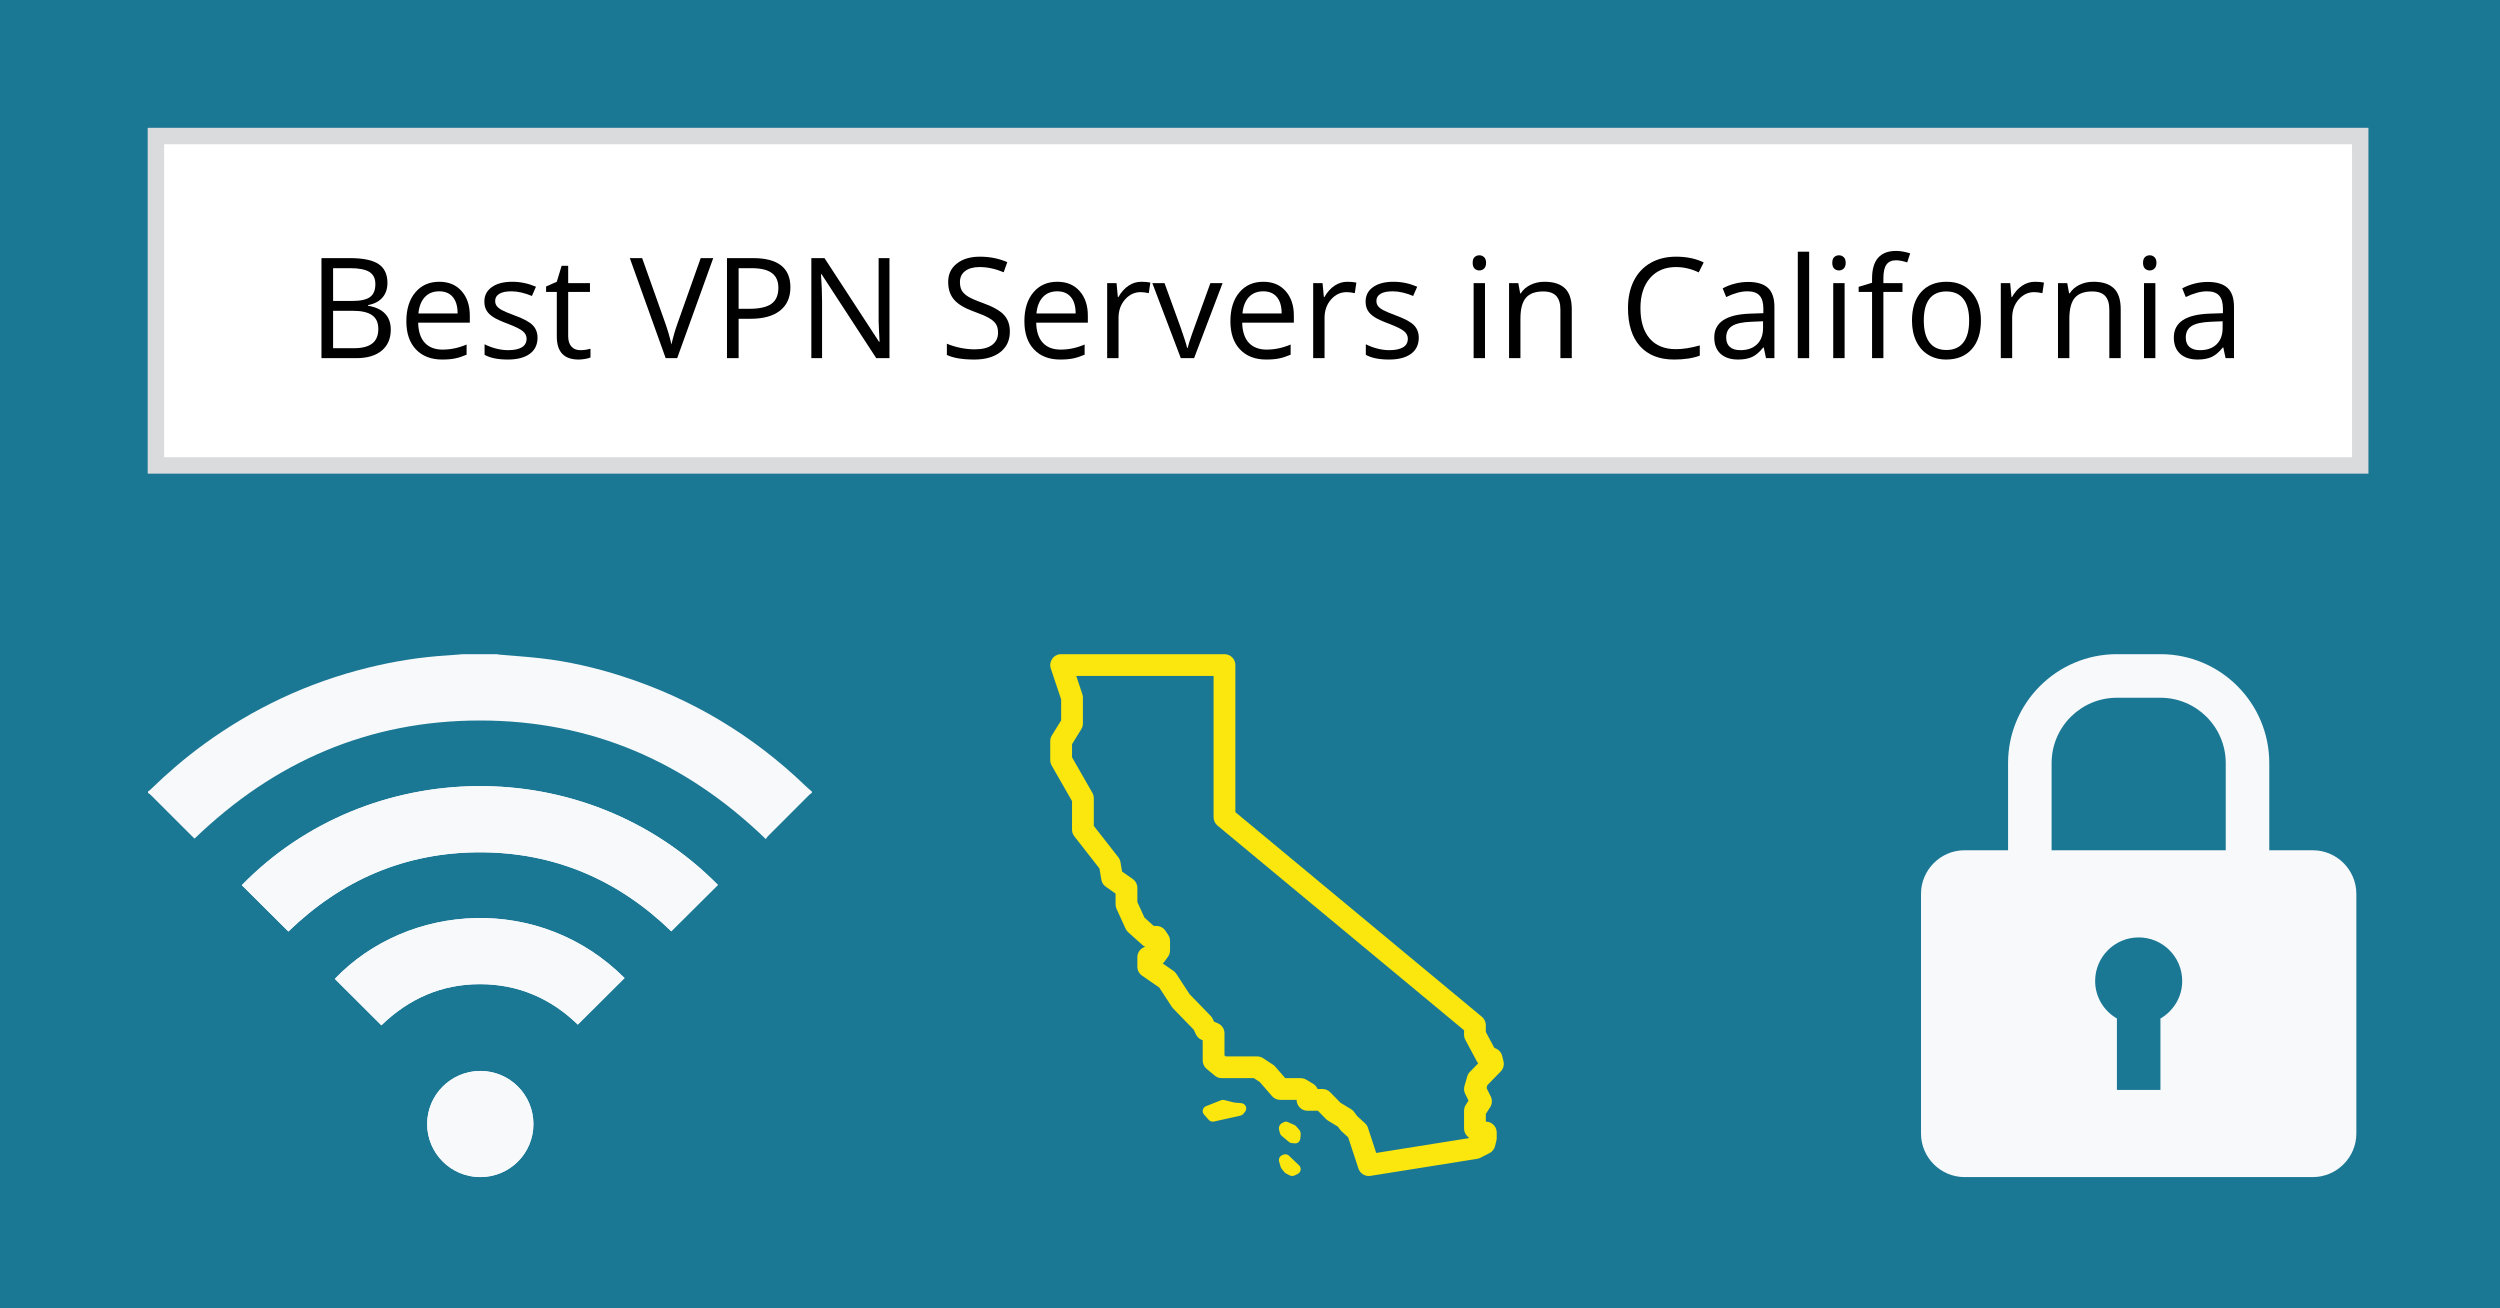 <?xml version="1.0" encoding="UTF-8"?> <svg xmlns="http://www.w3.org/2000/svg" xmlns:xlink="http://www.w3.org/1999/xlink" width="900pt" zoomAndPan="magnify" viewBox="0 0 900 471" height="471pt" preserveAspectRatio="xMidYMid meet" version="1.2"><defs><g></g><clipPath xml:id="clip1" id="clip1"><path d="M 87 282 L 259 282 L 259 423.75 L 87 423.75 Z M 87 282 "></path></clipPath><clipPath xml:id="clip2" id="clip2"><path d="M 53.152 235.5 L 292.402 235.5 L 292.402 303 L 53.152 303 Z M 53.152 235.5 "></path></clipPath><clipPath xml:id="clip3" id="clip3"><path d="M 153 385 L 193 385 L 193 423.75 L 153 423.75 Z M 153 385 "></path></clipPath><clipPath xml:id="clip4" id="clip4"><path d="M 691.289 235.5 L 848.789 235.5 L 848.789 423.75 L 691.289 423.75 Z M 691.289 235.5 "></path></clipPath><clipPath xml:id="clip5" id="clip5"><path d="M 378 235.5 L 542 235.5 L 542 423.75 L 378 423.75 Z M 378 235.5 "></path></clipPath></defs><g xml:id="surface1" id="surface1"><rect x="0" width="900" y="0" height="471" style="fill:rgb(100%,100%,100%);fill-opacity:1;stroke:none;"></rect><rect x="0" width="900" y="0" height="471" style="fill:rgb(100%,100%,100%);fill-opacity:1;stroke:none;"></rect><rect x="0" width="900" y="0" height="471" style="fill:rgb(10.59%,47.06%,58.429%);fill-opacity:1;stroke:none;"></rect><g clip-rule="nonzero" clip-path="url(#clip1)"><path style=" stroke:none;fill-rule:nonzero;fill:rgb(97.249%,97.649%,98.43%);fill-opacity:1;" d="M 103.816 335.34 C 122.953 316.777 145.93 306.824 172.809 306.832 C 199.684 306.84 222.648 316.809 241.656 335.266 C 247.285 329.664 252.863 324.113 258.438 318.566 C 210.484 270.062 132.293 272.199 87.062 318.66 C 92.617 324.191 98.172 329.723 103.816 335.34 Z M 137.297 369.105 C 147.219 359.484 158.984 354.301 172.781 354.297 C 186.598 354.293 198.391 359.508 208.012 368.855 C 213.695 363.191 219.27 357.648 224.836 352.098 C 194.5 321.715 146.973 324.836 120.566 352.352 C 120.66 352.465 120.746 352.598 120.852 352.703 C 126.297 358.133 131.742 363.559 137.297 369.105 Z M 192.031 404.672 C 192.035 394.09 183.484 385.539 172.906 385.543 C 162.398 385.551 153.82 394.086 153.777 404.574 C 153.734 415.125 162.309 423.734 172.871 423.75 C 183.477 423.77 192.023 415.25 192.031 404.672 Z M 192.031 404.672 "></path></g><g clip-rule="nonzero" clip-path="url(#clip2)"><path style=" stroke:none;fill-rule:nonzero;fill:rgb(97.249%,97.649%,98.43%);fill-opacity:1;" d="M 292.27 285.43 C 291.938 285.688 291.57 285.906 291.273 286.199 C 286.34 291.121 281.406 296.051 276.488 300.988 C 276.18 301.297 275.961 301.691 275.688 302.07 C 246.863 274.184 212.762 259.379 172.781 259.379 C 132.836 259.379 98.762 274.156 70.039 301.898 C 69.773 301.645 69.461 301.355 69.164 301.059 C 64.207 296.105 59.25 291.148 54.285 286.199 C 53.988 285.906 53.617 285.688 53.281 285.43 C 53.281 285.273 53.281 285.113 53.281 284.953 C 53.59 284.711 53.922 284.496 54.195 284.227 C 60.195 278.387 66.531 272.93 73.301 267.996 C 91.188 254.957 110.863 245.715 132.363 240.402 C 141.766 238.078 151.297 236.531 160.98 235.953 C 162.879 235.844 164.773 235.652 166.68 235.5 C 170.742 235.5 174.809 235.5 178.875 235.5 C 179.148 235.555 179.418 235.637 179.691 235.66 C 184.609 236.09 189.535 236.402 194.441 236.953 C 204.465 238.082 214.258 240.332 223.859 243.41 C 248.953 251.457 270.984 264.645 289.969 282.918 C 290.703 283.629 291.504 284.277 292.273 284.953 C 292.27 285.113 292.27 285.273 292.27 285.43 Z M 292.27 285.43 "></path></g><path style=" stroke:none;fill-rule:nonzero;fill:rgb(97.249%,97.649%,98.43%);fill-opacity:1;" d="M 103.816 335.34 C 98.172 329.723 92.617 324.191 87.062 318.66 C 132.293 272.199 210.484 270.062 258.438 318.566 C 252.863 324.113 247.285 329.664 241.656 335.266 C 222.648 316.809 199.684 306.84 172.809 306.832 C 145.93 306.824 122.953 316.777 103.816 335.34 Z M 103.816 335.34 "></path><path style=" stroke:none;fill-rule:nonzero;fill:rgb(97.249%,97.649%,98.43%);fill-opacity:1;" d="M 137.297 369.105 C 131.742 363.559 126.297 358.133 120.852 352.707 C 120.746 352.598 120.66 352.469 120.566 352.352 C 146.973 324.836 194.5 321.715 224.836 352.098 C 219.27 357.648 213.695 363.195 208.012 368.855 C 198.391 359.508 186.598 354.293 172.781 354.297 C 158.984 354.301 147.219 359.484 137.297 369.105 Z M 137.297 369.105 "></path><g clip-rule="nonzero" clip-path="url(#clip3)"><path style=" stroke:none;fill-rule:nonzero;fill:rgb(97.249%,97.649%,98.43%);fill-opacity:1;" d="M 192.031 404.672 C 192.023 415.25 183.477 423.77 172.871 423.75 C 162.309 423.734 153.734 415.125 153.777 404.574 C 153.816 394.086 162.398 385.551 172.906 385.543 C 183.484 385.539 192.035 394.09 192.031 404.672 Z M 192.031 404.672 "></path></g><g clip-rule="nonzero" clip-path="url(#clip4)"><path style=" stroke:none;fill-rule:nonzero;fill:rgb(97.249%,97.649%,98.43%);fill-opacity:1;" d="M 832.613 306.094 L 816.941 306.094 L 816.941 274.719 C 816.941 253.059 799.398 235.5 777.758 235.5 L 762.086 235.5 C 740.445 235.5 722.906 253.059 722.906 274.719 L 722.906 306.094 L 707.234 306.094 C 698.617 306.094 691.562 313.156 691.562 321.781 L 691.562 408.062 C 691.562 416.688 698.617 423.75 707.234 423.75 L 832.613 423.75 C 841.23 423.75 848.285 416.688 848.285 408.062 L 848.285 321.781 C 848.285 313.156 841.23 306.094 832.613 306.094 Z M 777.758 366.668 L 777.758 392.375 L 762.086 392.375 L 762.086 366.668 C 757.418 363.957 754.25 358.945 754.25 353.156 C 754.25 344.5 761.266 337.469 769.922 337.469 C 778.578 337.469 785.598 344.5 785.598 353.156 C 785.598 358.945 782.426 363.957 777.758 366.668 Z M 801.266 306.094 L 738.578 306.094 L 738.578 274.719 C 738.578 261.727 749.109 251.188 762.086 251.188 L 777.758 251.188 C 790.738 251.188 801.266 261.727 801.266 274.719 Z M 801.266 306.094 "></path></g><path style=" stroke:none;fill-rule:nonzero;fill:rgb(100%,100%,100%);fill-opacity:1;" d="M 56.125 48.973 L 849.68 48.973 L 849.68 167.555 L 56.125 167.555 Z M 56.125 48.973 "></path><path style=" stroke:none;fill-rule:nonzero;fill:rgb(85.489%,85.88%,86.67%);fill-opacity:1;" d="M 846.727 164.598 L 852.633 164.598 L 852.633 170.512 L 846.727 170.512 Z M 53.172 51.93 L 59.078 51.93 L 59.078 164.598 L 53.172 164.598 Z M 53.172 164.598 L 59.078 164.598 L 59.078 170.512 L 53.172 170.512 Z M 846.727 51.93 L 852.633 51.93 L 852.633 164.598 L 846.727 164.598 Z M 59.078 164.598 L 846.727 164.598 L 846.727 170.512 L 59.078 170.512 Z M 846.727 46.012 L 852.633 46.012 L 852.633 51.93 L 846.727 51.93 Z M 53.172 46.012 L 59.078 46.012 L 59.078 51.93 L 53.172 51.93 Z M 59.078 46.012 L 846.727 46.012 L 846.727 51.93 L 59.078 51.93 Z M 59.078 46.012 "></path><g clip-rule="nonzero" clip-path="url(#clip5)"><path style=" stroke:none;fill-rule:nonzero;fill:rgb(98.43%,90.199%,5.099%);fill-opacity:1;" d="M 382.008 235.5 C 381.695 235.5 381.391 235.535 381.09 235.609 C 380.785 235.68 380.496 235.789 380.219 235.93 C 379.945 236.07 379.688 236.242 379.453 236.445 C 379.215 236.645 379.008 236.875 378.824 237.125 C 378.645 237.375 378.496 237.645 378.375 237.934 C 378.258 238.219 378.176 238.516 378.129 238.824 C 378.082 239.129 378.074 239.438 378.098 239.746 C 378.125 240.055 378.188 240.359 378.285 240.652 L 382.008 251.789 L 382.008 259.34 L 378.668 264.762 C 378.281 265.391 378.086 266.07 378.086 266.809 L 378.086 273.66 C 378.086 274.352 378.258 275 378.602 275.602 L 385.93 288.395 L 385.93 298.664 C 385.93 299.555 386.203 300.355 386.754 301.062 L 395.805 312.66 L 396.488 316.68 C 396.668 317.754 397.207 318.605 398.102 319.23 L 401.609 321.688 L 401.609 325.586 C 401.609 326.148 401.727 326.691 401.961 327.203 L 405.199 334.312 C 405.426 334.809 405.742 335.242 406.148 335.605 L 411.242 340.168 C 411.551 340.445 411.898 340.668 412.281 340.836 C 411.875 340.953 411.496 341.133 411.145 341.371 C 410.793 341.613 410.492 341.902 410.238 342.242 C 409.98 342.582 409.785 342.953 409.652 343.355 C 409.516 343.758 409.449 344.172 409.449 344.594 L 409.449 348.02 C 409.449 348.66 409.598 349.27 409.898 349.836 C 410.199 350.406 410.613 350.871 411.141 351.238 L 417.328 355.504 L 421.859 362.465 C 421.996 362.68 422.152 362.875 422.328 363.055 L 429.738 370.684 L 430.559 372.402 C 430.969 373.266 431.609 373.898 432.48 374.293 L 432.973 374.512 L 432.973 381.773 C 432.973 382.355 433.094 382.91 433.34 383.434 C 433.586 383.961 433.934 384.406 434.379 384.781 L 437.32 387.227 C 438.047 387.832 438.883 388.133 439.832 388.137 L 451.402 388.137 L 453.523 389.535 L 457.941 394.617 C 458.312 395.047 458.758 395.375 459.273 395.613 C 459.793 395.848 460.336 395.965 460.902 395.961 L 466.781 395.961 C 466.785 396.48 466.883 396.98 467.082 397.461 C 467.281 397.941 467.562 398.363 467.934 398.73 C 468.301 399.098 468.723 399.379 469.203 399.578 C 469.684 399.777 470.184 399.875 470.703 399.875 L 474.441 399.875 L 477.32 402.82 C 477.551 403.055 477.809 403.258 478.094 403.43 L 481.645 405.594 L 482.395 406.633 C 482.555 406.855 482.734 407.059 482.938 407.246 L 485.336 409.43 L 489.035 420.668 C 489.18 421.109 489.395 421.512 489.688 421.879 C 489.977 422.242 490.32 422.547 490.715 422.789 C 491.113 423.031 491.543 423.195 492 423.289 C 492.457 423.379 492.914 423.387 493.375 423.312 L 531.469 417.227 L 531.16 417.227 C 531.789 417.227 532.379 417.086 532.938 416.801 L 536.191 415.148 C 536.703 414.891 537.133 414.535 537.488 414.086 C 537.844 413.637 538.086 413.137 538.223 412.582 L 538.711 410.586 C 538.785 410.281 538.82 409.973 538.816 409.66 L 538.816 407.703 C 538.816 407.184 538.719 406.684 538.52 406.207 C 538.32 405.727 538.039 405.305 537.668 404.938 C 537.301 404.57 536.879 404.285 536.398 404.09 C 535.918 403.891 535.418 403.789 534.898 403.789 L 534.898 401.023 L 536.461 398.586 C 536.828 398.008 537.031 397.379 537.07 396.695 C 537.109 396.012 536.977 395.363 536.676 394.746 L 535.156 391.676 L 535.457 390.648 L 540.25 385.734 C 540.719 385.258 541.039 384.695 541.219 384.051 C 541.398 383.41 541.414 382.762 541.262 382.113 L 540.809 380.184 C 540.672 379.602 540.418 379.078 540.043 378.613 C 539.664 378.148 539.207 377.789 538.664 377.531 L 537.938 377.188 L 534.898 371.5 L 534.898 369.055 C 534.898 368.473 534.773 367.918 534.527 367.391 C 534.277 366.863 533.93 366.414 533.48 366.043 L 444.73 292.371 L 444.73 239.414 C 444.73 238.895 444.633 238.395 444.434 237.914 C 444.234 237.438 443.949 237.012 443.582 236.645 C 443.215 236.277 442.793 235.996 442.312 235.797 C 441.832 235.598 441.332 235.5 440.812 235.5 Z M 387.453 243.328 L 436.891 243.328 L 436.891 294.207 C 436.891 294.789 437.016 295.344 437.262 295.871 C 437.512 296.395 437.859 296.848 438.309 297.219 L 527.059 370.891 L 527.059 372.48 C 527.059 373.133 527.211 373.746 527.516 374.324 L 531.629 382.02 C 531.777 382.301 531.961 382.555 532.172 382.793 L 529.148 385.895 C 528.691 386.367 528.371 386.918 528.191 387.547 L 527.211 390.973 C 526.934 391.938 527.02 392.875 527.465 393.777 L 528.664 396.223 L 527.676 397.766 C 527.266 398.41 527.059 399.113 527.059 399.875 L 527.059 406.234 C 527.059 407.316 527.441 408.238 528.207 409.004 L 528.918 409.715 L 495.434 415.059 L 492.465 406.016 C 492.25 405.363 491.891 404.809 491.383 404.348 L 488.527 401.742 L 487.547 400.379 C 487.238 399.949 486.859 399.594 486.406 399.316 L 482.586 397.004 L 478.895 393.227 C 478.129 392.441 477.191 392.051 476.094 392.051 L 474.332 392.051 C 474.004 391.238 473.465 390.609 472.719 390.16 L 470.266 388.691 C 469.648 388.32 468.977 388.137 468.254 388.137 L 462.695 388.137 L 459.098 384 C 458.859 383.727 458.594 383.492 458.293 383.297 L 454.73 380.949 C 454.074 380.52 453.355 380.305 452.57 380.309 L 441.246 380.309 L 440.812 379.941 L 440.812 371.992 C 440.812 371.223 440.602 370.52 440.188 369.871 C 439.77 369.227 439.215 368.746 438.516 368.43 L 437.02 367.758 L 436.547 366.738 C 436.359 366.352 436.117 366.008 435.82 365.699 L 428.223 357.879 L 423.484 350.586 C 423.203 350.152 422.848 349.789 422.418 349.496 L 418.578 346.852 C 418.82 346.645 419.039 346.414 419.227 346.156 L 420.469 344.441 C 420.961 343.758 421.211 342.992 421.211 342.148 L 421.211 338.723 C 421.211 337.934 420.992 337.211 420.551 336.555 L 419.57 335.086 C 419.207 334.543 418.738 334.113 418.16 333.805 C 417.582 333.496 416.965 333.344 416.309 333.344 L 415.359 333.344 L 412 330.332 L 409.449 324.734 L 409.449 319.645 C 409.449 319.004 409.301 318.402 409.004 317.836 C 408.707 317.266 408.297 316.801 407.773 316.434 L 403.945 313.758 L 403.371 310.379 C 403.262 309.73 403.004 309.145 402.598 308.621 L 393.77 297.316 L 393.77 287.355 C 393.77 286.664 393.598 286.016 393.254 285.414 L 385.93 272.621 L 385.93 267.918 L 389.266 262.5 C 389.652 261.871 389.848 261.188 389.848 260.449 L 389.848 251.156 C 389.848 250.73 389.781 250.32 389.648 249.918 Z M 417.289 347.57 L 417.289 347.574 L 417.09 347.629 C 417.156 347.609 417.223 347.59 417.289 347.57 Z M 440.023 395.977 C 439.781 396.004 439.551 396.07 439.332 396.176 C 439.164 396.258 434.074 398.254 433.941 398.324 C 433.512 398.566 433.188 398.969 433.047 399.441 C 432.859 400.055 433.004 400.723 433.43 401.215 L 435.129 403.133 C 435.516 403.555 436.066 403.789 436.629 403.789 C 436.801 403.789 436.961 403.773 437.129 403.73 L 446.508 401.633 C 446.949 401.535 447.344 401.297 447.625 400.953 L 448.23 400.219 C 448.68 399.672 448.777 398.93 448.492 398.285 C 448.203 397.641 447.582 397.199 446.859 397.133 L 444.273 396.91 L 440.75 396.023 C 440.508 395.965 440.262 395.953 440.023 395.977 Z M 462.879 403.789 C 462.645 403.797 462.414 403.855 462.195 403.973 L 461.438 404.371 C 460.645 404.789 460.238 405.809 460.48 406.77 L 460.742 407.82 C 460.848 408.242 461.07 408.617 461.379 408.883 L 464.094 411.152 C 464.355 411.355 464.652 411.477 464.961 411.504 L 466.238 411.609 C 466.281 411.613 466.336 411.617 466.379 411.617 C 467.277 411.617 468.047 410.824 468.129 409.773 L 468.238 408.383 C 468.285 407.785 468.105 407.199 467.742 406.77 L 466.629 405.48 C 466.457 405.273 466.246 405.109 466.012 405.004 L 463.574 403.922 C 463.355 403.82 463.113 403.781 462.879 403.789 Z M 463.023 415.555 C 462.645 415.488 462.242 415.539 461.883 415.715 L 461.5 415.898 C 460.652 416.297 460.223 417.254 460.48 418.152 L 460.988 419.926 C 461.059 420.176 461.211 420.695 462.449 422.043 C 462.605 422.211 462.781 422.352 462.984 422.457 L 464.324 423.145 C 464.602 423.285 464.906 423.359 465.207 423.359 C 465.488 423.359 465.762 423.293 466.023 423.168 L 467.16 422.633 C 467.734 422.355 468.137 421.812 468.23 421.18 C 468.32 420.547 468.094 419.906 467.617 419.477 L 464.059 416.082 C 463.77 415.797 463.406 415.617 463.023 415.555 Z M 463.023 415.555 "></path></g><g style="fill:rgb(0%,0%,0%);fill-opacity:1;"><g transform="translate(110.774, 128.936)"><path style="stroke:none;" d="M 4.953 -36.016 L 15.125 -36.016 C 19.906 -36.016 23.363 -35.301 25.5 -33.875 C 27.633 -32.445 28.703 -30.188 28.703 -27.094 C 28.703 -24.957 28.102 -23.195 26.906 -21.812 C 25.719 -20.426 23.984 -19.523 21.703 -19.109 L 21.703 -18.875 C 27.172 -17.938 29.906 -15.062 29.906 -10.25 C 29.906 -7.031 28.816 -4.516 26.641 -2.703 C 24.461 -0.898 21.422 0 17.516 0 L 4.953 0 Z M 9.141 -20.594 L 16.031 -20.594 C 18.988 -20.594 21.113 -21.055 22.406 -21.984 C 23.707 -22.91 24.359 -24.477 24.359 -26.688 C 24.359 -28.695 23.633 -30.148 22.188 -31.047 C 20.75 -31.941 18.453 -32.391 15.297 -32.391 L 9.141 -32.391 Z M 9.141 -17.047 L 9.141 -3.578 L 16.656 -3.578 C 19.562 -3.578 21.75 -4.141 23.219 -5.266 C 24.688 -6.391 25.422 -8.148 25.422 -10.547 C 25.422 -12.773 24.672 -14.414 23.172 -15.469 C 21.672 -16.52 19.383 -17.047 16.312 -17.047 Z M 9.141 -17.047 "></path></g></g><g style="fill:rgb(0%,0%,0%);fill-opacity:1;"><g transform="translate(143.459, 128.936)"><path style="stroke:none;" d="M 15.734 0.5 C 11.742 0.5 8.594 -0.711 6.281 -3.141 C 3.977 -5.578 2.828 -8.957 2.828 -13.281 C 2.828 -17.633 3.898 -21.094 6.047 -23.656 C 8.191 -26.219 11.07 -27.5 14.688 -27.5 C 18.062 -27.5 20.734 -26.383 22.703 -24.156 C 24.68 -21.926 25.672 -18.988 25.672 -15.344 L 25.672 -12.766 L 7.078 -12.766 C 7.148 -9.586 7.945 -7.176 9.469 -5.531 C 10.988 -3.895 13.129 -3.078 15.891 -3.078 C 18.797 -3.078 21.672 -3.688 24.516 -4.906 L 24.516 -1.25 C 23.066 -0.625 21.695 -0.176 20.406 0.094 C 19.113 0.363 17.555 0.5 15.734 0.5 Z M 14.641 -24.062 C 12.461 -24.062 10.727 -23.352 9.438 -21.938 C 8.156 -20.531 7.398 -18.582 7.172 -16.094 L 21.281 -16.094 C 21.281 -18.664 20.707 -20.633 19.562 -22 C 18.414 -23.375 16.773 -24.062 14.641 -24.062 Z M 14.641 -24.062 "></path></g></g><g style="fill:rgb(0%,0%,0%);fill-opacity:1;"><g transform="translate(171.76, 128.936)"><path style="stroke:none;" d="M 21.75 -7.359 C 21.75 -4.848 20.812 -2.91 18.938 -1.547 C 17.07 -0.18 14.445 0.5 11.062 0.5 C 7.477 0.5 4.688 -0.066 2.688 -1.203 L 2.688 -5 C 3.977 -4.344 5.367 -3.82 6.859 -3.438 C 8.348 -3.062 9.781 -2.875 11.156 -2.875 C 13.289 -2.875 14.93 -3.211 16.078 -3.891 C 17.234 -4.578 17.812 -5.617 17.812 -7.016 C 17.812 -8.066 17.352 -8.969 16.438 -9.719 C 15.531 -10.469 13.754 -11.348 11.109 -12.359 C 8.598 -13.297 6.812 -14.113 5.75 -14.812 C 4.688 -15.508 3.895 -16.301 3.375 -17.188 C 2.863 -18.082 2.609 -19.145 2.609 -20.375 C 2.609 -22.57 3.504 -24.305 5.297 -25.578 C 7.086 -26.859 9.539 -27.5 12.656 -27.5 C 15.562 -27.5 18.406 -26.906 21.188 -25.719 L 19.734 -22.391 C 17.023 -23.504 14.566 -24.062 12.359 -24.062 C 10.422 -24.062 8.957 -23.758 7.969 -23.156 C 6.988 -22.551 6.5 -21.711 6.5 -20.641 C 6.5 -19.922 6.68 -19.305 7.047 -18.797 C 7.422 -18.285 8.02 -17.801 8.844 -17.344 C 9.664 -16.883 11.242 -16.219 13.578 -15.344 C 16.773 -14.176 18.938 -13 20.062 -11.812 C 21.188 -10.633 21.75 -9.148 21.75 -7.359 Z M 21.75 -7.359 "></path></g></g><g style="fill:rgb(0%,0%,0%);fill-opacity:1;"><g transform="translate(195.825, 128.936)"><path style="stroke:none;" d="M 13.062 -2.875 C 13.781 -2.875 14.473 -2.926 15.141 -3.031 C 15.816 -3.145 16.352 -3.258 16.75 -3.375 L 16.75 -0.25 C 16.312 -0.031 15.66 0.145 14.797 0.281 C 13.93 0.426 13.156 0.5 12.469 0.5 C 7.238 0.5 4.625 -2.254 4.625 -7.766 L 4.625 -23.828 L 0.766 -23.828 L 0.766 -25.797 L 4.625 -27.5 L 6.359 -33.25 L 8.719 -33.25 L 8.719 -27 L 16.562 -27 L 16.562 -23.828 L 8.719 -23.828 L 8.719 -7.938 C 8.719 -6.312 9.102 -5.062 9.875 -4.188 C 10.645 -3.312 11.707 -2.875 13.062 -2.875 Z M 13.062 -2.875 "></path></g></g><g style="fill:rgb(0%,0%,0%);fill-opacity:1;"><g transform="translate(213.633, 128.936)"><path style="stroke:none;" d=""></path></g></g><g style="fill:rgb(0%,0%,0%);fill-opacity:1;"><g transform="translate(226.736, 128.936)"><path style="stroke:none;" d="M 25.516 -36.016 L 30.031 -36.016 L 17.047 0 L 12.906 0 L 0 -36.016 L 4.438 -36.016 L 12.719 -12.719 C 13.664 -10.039 14.422 -7.438 14.984 -4.906 C 15.566 -7.562 16.336 -10.211 17.297 -12.859 Z M 25.516 -36.016 "></path></g></g><g style="fill:rgb(0%,0%,0%);fill-opacity:1;"><g transform="translate(256.762, 128.936)"><path style="stroke:none;" d="M 27.781 -25.516 C 27.781 -21.867 26.535 -19.066 24.047 -17.109 C 21.566 -15.148 18.008 -14.172 13.375 -14.172 L 9.141 -14.172 L 9.141 0 L 4.953 0 L 4.953 -36.016 L 14.281 -36.016 C 23.281 -36.016 27.781 -32.516 27.781 -25.516 Z M 9.141 -17.766 L 12.906 -17.766 C 16.613 -17.766 19.297 -18.363 20.953 -19.562 C 22.617 -20.758 23.453 -22.68 23.453 -25.328 C 23.453 -27.703 22.672 -29.473 21.109 -30.641 C 19.547 -31.805 17.117 -32.391 13.828 -32.391 L 9.141 -32.391 Z M 9.141 -17.766 "></path></g></g><g style="fill:rgb(0%,0%,0%);fill-opacity:1;"><g transform="translate(287.132, 128.936)"><path style="stroke:none;" d="M 33.078 0 L 28.312 0 L 8.625 -30.234 L 8.422 -30.234 C 8.68 -26.68 8.812 -23.426 8.812 -20.469 L 8.812 0 L 4.953 0 L 4.953 -36.016 L 9.688 -36.016 L 29.312 -5.906 L 29.516 -5.906 C 29.484 -6.352 29.41 -7.781 29.297 -10.188 C 29.18 -12.594 29.141 -14.312 29.172 -15.344 L 29.172 -36.016 L 33.078 -36.016 Z M 33.078 0 "></path></g></g><g style="fill:rgb(0%,0%,0%);fill-opacity:1;"><g transform="translate(325.162, 128.936)"><path style="stroke:none;" d=""></path></g></g><g style="fill:rgb(0%,0%,0%);fill-opacity:1;"><g transform="translate(338.265, 128.936)"><path style="stroke:none;" d="M 25.281 -9.578 C 25.281 -6.41 24.129 -3.938 21.828 -2.156 C 19.523 -0.383 16.406 0.5 12.469 0.5 C 8.195 0.5 4.91 -0.051 2.609 -1.156 L 2.609 -5.203 C 4.086 -4.578 5.695 -4.082 7.438 -3.719 C 9.176 -3.352 10.898 -3.172 12.609 -3.172 C 15.398 -3.172 17.5 -3.703 18.906 -4.766 C 20.32 -5.828 21.031 -7.301 21.031 -9.188 C 21.031 -10.438 20.781 -11.457 20.281 -12.25 C 19.781 -13.051 18.941 -13.785 17.766 -14.453 C 16.598 -15.129 14.816 -15.895 12.422 -16.75 C 9.066 -17.945 6.672 -19.367 5.234 -21.016 C 3.797 -22.66 3.078 -24.801 3.078 -27.438 C 3.078 -30.219 4.117 -32.426 6.203 -34.062 C 8.297 -35.707 11.055 -36.531 14.484 -36.531 C 18.066 -36.531 21.359 -35.875 24.359 -34.562 L 23.062 -30.922 C 20.082 -32.172 17.191 -32.797 14.391 -32.797 C 12.172 -32.797 10.438 -32.316 9.188 -31.359 C 7.938 -30.41 7.312 -29.086 7.312 -27.391 C 7.312 -26.141 7.539 -25.113 8 -24.312 C 8.469 -23.52 9.242 -22.789 10.328 -22.125 C 11.422 -21.469 13.094 -20.738 15.344 -19.938 C 19.125 -18.582 21.723 -17.133 23.141 -15.594 C 24.566 -14.051 25.281 -12.047 25.281 -9.578 Z M 25.281 -9.578 "></path></g></g><g style="fill:rgb(0%,0%,0%);fill-opacity:1;"><g transform="translate(365.951, 128.936)"><path style="stroke:none;" d="M 15.734 0.5 C 11.742 0.5 8.594 -0.711 6.281 -3.141 C 3.977 -5.578 2.828 -8.957 2.828 -13.281 C 2.828 -17.633 3.898 -21.094 6.047 -23.656 C 8.191 -26.219 11.07 -27.5 14.688 -27.5 C 18.062 -27.5 20.734 -26.383 22.703 -24.156 C 24.68 -21.926 25.672 -18.988 25.672 -15.344 L 25.672 -12.766 L 7.078 -12.766 C 7.148 -9.586 7.945 -7.176 9.469 -5.531 C 10.988 -3.895 13.129 -3.078 15.891 -3.078 C 18.797 -3.078 21.672 -3.688 24.516 -4.906 L 24.516 -1.25 C 23.066 -0.625 21.695 -0.176 20.406 0.094 C 19.113 0.363 17.555 0.5 15.734 0.5 Z M 14.641 -24.062 C 12.461 -24.062 10.727 -23.352 9.438 -21.938 C 8.156 -20.531 7.398 -18.582 7.172 -16.094 L 21.281 -16.094 C 21.281 -18.664 20.707 -20.633 19.562 -22 C 18.414 -23.375 16.773 -24.062 14.641 -24.062 Z M 14.641 -24.062 "></path></g></g><g style="fill:rgb(0%,0%,0%);fill-opacity:1;"><g transform="translate(394.252, 128.936)"><path style="stroke:none;" d="M 16.656 -27.5 C 17.852 -27.5 18.926 -27.398 19.875 -27.203 L 19.312 -23.406 C 18.195 -23.645 17.211 -23.766 16.359 -23.766 C 14.172 -23.766 12.301 -22.879 10.75 -21.109 C 9.195 -19.336 8.422 -17.129 8.422 -14.484 L 8.422 0 L 4.328 0 L 4.328 -27 L 7.703 -27 L 8.172 -22 L 8.375 -22 C 9.375 -23.758 10.578 -25.113 11.984 -26.062 C 13.398 -27.02 14.957 -27.5 16.656 -27.5 Z M 16.656 -27.5 "></path></g></g><g style="fill:rgb(0%,0%,0%);fill-opacity:1;"><g transform="translate(414.843, 128.936)"><path style="stroke:none;" d="M 10.25 0 L 0 -27 L 4.391 -27 L 10.203 -10.984 C 11.516 -7.242 12.285 -4.812 12.516 -3.688 L 12.719 -3.688 C 12.895 -4.562 13.461 -6.363 14.422 -9.094 C 15.379 -11.832 17.535 -17.801 20.891 -27 L 25.281 -27 L 15.031 0 Z M 10.25 0 "></path></g></g><g style="fill:rgb(0%,0%,0%);fill-opacity:1;"><g transform="translate(440.114, 128.936)"><path style="stroke:none;" d="M 15.734 0.5 C 11.742 0.5 8.594 -0.711 6.281 -3.141 C 3.977 -5.578 2.828 -8.957 2.828 -13.281 C 2.828 -17.633 3.898 -21.094 6.047 -23.656 C 8.191 -26.219 11.07 -27.5 14.688 -27.5 C 18.062 -27.5 20.734 -26.383 22.703 -24.156 C 24.68 -21.926 25.672 -18.988 25.672 -15.344 L 25.672 -12.766 L 7.078 -12.766 C 7.148 -9.586 7.945 -7.176 9.469 -5.531 C 10.988 -3.895 13.129 -3.078 15.891 -3.078 C 18.797 -3.078 21.672 -3.688 24.516 -4.906 L 24.516 -1.25 C 23.066 -0.625 21.695 -0.176 20.406 0.094 C 19.113 0.363 17.555 0.5 15.734 0.5 Z M 14.641 -24.062 C 12.461 -24.062 10.727 -23.352 9.438 -21.938 C 8.156 -20.531 7.398 -18.582 7.172 -16.094 L 21.281 -16.094 C 21.281 -18.664 20.707 -20.633 19.562 -22 C 18.414 -23.375 16.773 -24.062 14.641 -24.062 Z M 14.641 -24.062 "></path></g></g><g style="fill:rgb(0%,0%,0%);fill-opacity:1;"><g transform="translate(468.415, 128.936)"><path style="stroke:none;" d="M 16.656 -27.5 C 17.852 -27.5 18.926 -27.398 19.875 -27.203 L 19.312 -23.406 C 18.195 -23.645 17.211 -23.766 16.359 -23.766 C 14.172 -23.766 12.301 -22.879 10.75 -21.109 C 9.195 -19.336 8.422 -17.129 8.422 -14.484 L 8.422 0 L 4.328 0 L 4.328 -27 L 7.703 -27 L 8.172 -22 L 8.375 -22 C 9.375 -23.758 10.578 -25.113 11.984 -26.062 C 13.398 -27.02 14.957 -27.5 16.656 -27.5 Z M 16.656 -27.5 "></path></g></g><g style="fill:rgb(0%,0%,0%);fill-opacity:1;"><g transform="translate(489.007, 128.936)"><path style="stroke:none;" d="M 21.75 -7.359 C 21.75 -4.848 20.812 -2.91 18.938 -1.547 C 17.07 -0.18 14.445 0.5 11.062 0.5 C 7.477 0.5 4.688 -0.066 2.688 -1.203 L 2.688 -5 C 3.977 -4.344 5.367 -3.82 6.859 -3.438 C 8.348 -3.062 9.781 -2.875 11.156 -2.875 C 13.289 -2.875 14.93 -3.211 16.078 -3.891 C 17.234 -4.578 17.812 -5.617 17.812 -7.016 C 17.812 -8.066 17.352 -8.969 16.438 -9.719 C 15.531 -10.469 13.754 -11.348 11.109 -12.359 C 8.598 -13.297 6.812 -14.113 5.75 -14.812 C 4.688 -15.508 3.895 -16.301 3.375 -17.188 C 2.863 -18.082 2.609 -19.145 2.609 -20.375 C 2.609 -22.57 3.504 -24.305 5.297 -25.578 C 7.086 -26.859 9.539 -27.5 12.656 -27.5 C 15.562 -27.5 18.406 -26.906 21.188 -25.719 L 19.734 -22.391 C 17.023 -23.504 14.566 -24.062 12.359 -24.062 C 10.422 -24.062 8.957 -23.758 7.969 -23.156 C 6.988 -22.551 6.5 -21.711 6.5 -20.641 C 6.5 -19.922 6.68 -19.305 7.047 -18.797 C 7.422 -18.285 8.02 -17.801 8.844 -17.344 C 9.664 -16.883 11.242 -16.219 13.578 -15.344 C 16.773 -14.176 18.938 -13 20.062 -11.812 C 21.188 -10.633 21.75 -9.148 21.75 -7.359 Z M 21.75 -7.359 "></path></g></g><g style="fill:rgb(0%,0%,0%);fill-opacity:1;"><g transform="translate(513.071, 128.936)"><path style="stroke:none;" d=""></path></g></g><g style="fill:rgb(0%,0%,0%);fill-opacity:1;"><g transform="translate(526.175, 128.936)"><path style="stroke:none;" d="M 8.422 0 L 4.328 0 L 4.328 -27 L 8.422 -27 Z M 3.984 -34.312 C 3.984 -35.25 4.211 -35.938 4.672 -36.375 C 5.141 -36.812 5.719 -37.031 6.406 -37.031 C 7.062 -37.031 7.625 -36.805 8.094 -36.359 C 8.57 -35.922 8.812 -35.238 8.812 -34.312 C 8.812 -33.395 8.57 -32.707 8.094 -32.25 C 7.625 -31.801 7.062 -31.578 6.406 -31.578 C 5.719 -31.578 5.141 -31.801 4.672 -32.25 C 4.211 -32.707 3.984 -33.395 3.984 -34.312 Z M 3.984 -34.312 "></path></g></g><g style="fill:rgb(0%,0%,0%);fill-opacity:1;"><g transform="translate(538.934, 128.936)"><path style="stroke:none;" d="M 22.812 0 L 22.812 -17.469 C 22.812 -19.664 22.312 -21.305 21.312 -22.391 C 20.312 -23.473 18.742 -24.016 16.609 -24.016 C 13.773 -24.016 11.703 -23.25 10.391 -21.719 C 9.078 -20.195 8.422 -17.68 8.422 -14.172 L 8.422 0 L 4.328 0 L 4.328 -27 L 7.656 -27 L 8.328 -23.312 L 8.531 -23.312 C 9.363 -24.633 10.535 -25.66 12.047 -26.391 C 13.555 -27.129 15.238 -27.5 17.094 -27.5 C 20.344 -27.5 22.789 -26.711 24.438 -25.141 C 26.082 -23.566 26.906 -21.055 26.906 -17.609 L 26.906 0 Z M 22.812 0 "></path></g></g><g style="fill:rgb(0%,0%,0%);fill-opacity:1;"><g transform="translate(569.895, 128.936)"><path style="stroke:none;" d=""></path></g></g><g style="fill:rgb(0%,0%,0%);fill-opacity:1;"><g transform="translate(582.999, 128.936)"><path style="stroke:none;" d="M 20.375 -32.797 C 16.414 -32.797 13.289 -31.473 11 -28.828 C 8.707 -26.191 7.562 -22.586 7.562 -18.016 C 7.562 -13.297 8.664 -9.648 10.875 -7.078 C 13.082 -4.516 16.234 -3.234 20.328 -3.234 C 22.836 -3.234 25.703 -3.68 28.922 -4.578 L 28.922 -0.906 C 26.422 0.031 23.344 0.5 19.688 0.5 C 14.375 0.5 10.273 -1.109 7.391 -4.328 C 4.516 -7.555 3.078 -12.133 3.078 -18.062 C 3.078 -21.77 3.77 -25.02 5.156 -27.812 C 6.551 -30.602 8.555 -32.754 11.172 -34.266 C 13.785 -35.773 16.867 -36.531 20.422 -36.531 C 24.203 -36.531 27.504 -35.844 30.328 -34.469 L 28.547 -30.875 C 25.828 -32.156 23.102 -32.797 20.375 -32.797 Z M 20.375 -32.797 "></path></g></g><g style="fill:rgb(0%,0%,0%);fill-opacity:1;"><g transform="translate(614.822, 128.936)"><path style="stroke:none;" d="M 20.938 0 L 20.125 -3.844 L 19.938 -3.844 C 18.582 -2.156 17.234 -1.008 15.891 -0.406 C 14.555 0.195 12.891 0.5 10.891 0.5 C 8.211 0.5 6.113 -0.188 4.594 -1.562 C 3.07 -2.945 2.312 -4.914 2.312 -7.469 C 2.312 -12.914 6.672 -15.77 15.391 -16.031 L 19.984 -16.188 L 19.984 -17.859 C 19.984 -19.973 19.523 -21.535 18.609 -22.547 C 17.703 -23.555 16.242 -24.062 14.234 -24.062 C 11.984 -24.062 9.441 -23.375 6.609 -22 L 5.344 -25.125 C 6.676 -25.852 8.133 -26.422 9.719 -26.828 C 11.301 -27.234 12.891 -27.438 14.484 -27.438 C 17.703 -27.438 20.086 -26.723 21.641 -25.297 C 23.191 -23.867 23.969 -21.578 23.969 -18.422 L 23.969 0 Z M 11.703 -2.875 C 14.242 -2.875 16.238 -3.57 17.688 -4.969 C 19.145 -6.375 19.875 -8.332 19.875 -10.844 L 19.875 -13.281 L 15.797 -13.109 C 12.535 -12.992 10.188 -12.488 8.75 -11.594 C 7.32 -10.695 6.609 -9.305 6.609 -7.422 C 6.609 -5.941 7.051 -4.812 7.938 -4.031 C 8.832 -3.258 10.086 -2.875 11.703 -2.875 Z M 11.703 -2.875 "></path></g></g><g style="fill:rgb(0%,0%,0%);fill-opacity:1;"><g transform="translate(642.877, 128.936)"><path style="stroke:none;" d="M 8.422 0 L 4.328 0 L 4.328 -38.328 L 8.422 -38.328 Z M 8.422 0 "></path></g></g><g style="fill:rgb(0%,0%,0%);fill-opacity:1;"><g transform="translate(655.635, 128.936)"><path style="stroke:none;" d="M 8.422 0 L 4.328 0 L 4.328 -27 L 8.422 -27 Z M 3.984 -34.312 C 3.984 -35.25 4.211 -35.938 4.672 -36.375 C 5.141 -36.812 5.719 -37.031 6.406 -37.031 C 7.062 -37.031 7.625 -36.805 8.094 -36.359 C 8.57 -35.922 8.812 -35.238 8.812 -34.312 C 8.812 -33.395 8.57 -32.707 8.094 -32.25 C 7.625 -31.801 7.062 -31.578 6.406 -31.578 C 5.719 -31.578 5.141 -31.801 4.672 -32.25 C 4.211 -32.707 3.984 -33.395 3.984 -34.312 Z M 3.984 -34.312 "></path></g></g><g style="fill:rgb(0%,0%,0%);fill-opacity:1;"><g transform="translate(668.394, 128.936)"><path style="stroke:none;" d="M 16.5 -23.828 L 9.625 -23.828 L 9.625 0 L 5.547 0 L 5.547 -23.828 L 0.719 -23.828 L 0.719 -25.672 L 5.547 -27.141 L 5.547 -28.656 C 5.547 -35.289 8.441 -38.609 14.234 -38.609 C 15.66 -38.609 17.336 -38.316 19.266 -37.734 L 18.203 -34.469 C 16.629 -34.977 15.285 -35.234 14.172 -35.234 C 12.617 -35.234 11.473 -34.719 10.734 -33.688 C 9.992 -32.664 9.625 -31.02 9.625 -28.75 L 9.625 -27 L 16.5 -27 Z M 16.5 -23.828 "></path></g></g><g style="fill:rgb(0%,0%,0%);fill-opacity:1;"><g transform="translate(685.488, 128.936)"><path style="stroke:none;" d="M 27.641 -13.531 C 27.641 -9.125 26.531 -5.68 24.312 -3.203 C 22.094 -0.734 19.031 0.5 15.125 0.5 C 12.707 0.5 10.562 -0.066 8.688 -1.203 C 6.82 -2.336 5.379 -3.961 4.359 -6.078 C 3.336 -8.203 2.828 -10.688 2.828 -13.531 C 2.828 -17.926 3.926 -21.352 6.125 -23.812 C 8.332 -26.27 11.391 -27.5 15.297 -27.5 C 19.078 -27.5 22.078 -26.238 24.297 -23.719 C 26.523 -21.207 27.641 -17.812 27.641 -13.531 Z M 7.078 -13.531 C 7.078 -10.07 7.766 -7.441 9.141 -5.641 C 10.516 -3.836 12.539 -2.938 15.219 -2.938 C 17.895 -2.938 19.926 -3.832 21.312 -5.625 C 22.707 -7.426 23.406 -10.062 23.406 -13.531 C 23.406 -16.957 22.707 -19.562 21.312 -21.344 C 19.926 -23.125 17.879 -24.016 15.172 -24.016 C 12.492 -24.016 10.473 -23.133 9.109 -21.375 C 7.754 -19.625 7.078 -17.008 7.078 -13.531 Z M 7.078 -13.531 "></path></g></g><g style="fill:rgb(0%,0%,0%);fill-opacity:1;"><g transform="translate(715.957, 128.936)"><path style="stroke:none;" d="M 16.656 -27.5 C 17.852 -27.5 18.926 -27.398 19.875 -27.203 L 19.312 -23.406 C 18.195 -23.645 17.211 -23.766 16.359 -23.766 C 14.172 -23.766 12.301 -22.879 10.75 -21.109 C 9.195 -19.336 8.422 -17.129 8.422 -14.484 L 8.422 0 L 4.328 0 L 4.328 -27 L 7.703 -27 L 8.172 -22 L 8.375 -22 C 9.375 -23.758 10.578 -25.113 11.984 -26.062 C 13.398 -27.02 14.957 -27.5 16.656 -27.5 Z M 16.656 -27.5 "></path></g></g><g style="fill:rgb(0%,0%,0%);fill-opacity:1;"><g transform="translate(736.548, 128.936)"><path style="stroke:none;" d="M 22.812 0 L 22.812 -17.469 C 22.812 -19.664 22.312 -21.305 21.312 -22.391 C 20.312 -23.473 18.742 -24.016 16.609 -24.016 C 13.773 -24.016 11.703 -23.25 10.391 -21.719 C 9.078 -20.195 8.422 -17.68 8.422 -14.172 L 8.422 0 L 4.328 0 L 4.328 -27 L 7.656 -27 L 8.328 -23.312 L 8.531 -23.312 C 9.363 -24.633 10.535 -25.66 12.047 -26.391 C 13.555 -27.129 15.238 -27.5 17.094 -27.5 C 20.344 -27.5 22.789 -26.711 24.438 -25.141 C 26.082 -23.566 26.906 -21.055 26.906 -17.609 L 26.906 0 Z M 22.812 0 "></path></g></g><g style="fill:rgb(0%,0%,0%);fill-opacity:1;"><g transform="translate(767.509, 128.936)"><path style="stroke:none;" d="M 8.422 0 L 4.328 0 L 4.328 -27 L 8.422 -27 Z M 3.984 -34.312 C 3.984 -35.25 4.211 -35.938 4.672 -36.375 C 5.141 -36.812 5.719 -37.031 6.406 -37.031 C 7.062 -37.031 7.625 -36.805 8.094 -36.359 C 8.57 -35.922 8.812 -35.238 8.812 -34.312 C 8.812 -33.395 8.57 -32.707 8.094 -32.25 C 7.625 -31.801 7.062 -31.578 6.406 -31.578 C 5.719 -31.578 5.141 -31.801 4.672 -32.25 C 4.211 -32.707 3.984 -33.395 3.984 -34.312 Z M 3.984 -34.312 "></path></g></g><g style="fill:rgb(0%,0%,0%);fill-opacity:1;"><g transform="translate(780.268, 128.936)"><path style="stroke:none;" d="M 20.938 0 L 20.125 -3.844 L 19.938 -3.844 C 18.582 -2.156 17.234 -1.008 15.891 -0.406 C 14.555 0.195 12.891 0.5 10.891 0.5 C 8.211 0.5 6.113 -0.188 4.594 -1.562 C 3.07 -2.945 2.312 -4.914 2.312 -7.469 C 2.312 -12.914 6.672 -15.77 15.391 -16.031 L 19.984 -16.188 L 19.984 -17.859 C 19.984 -19.973 19.523 -21.535 18.609 -22.547 C 17.703 -23.555 16.242 -24.062 14.234 -24.062 C 11.984 -24.062 9.441 -23.375 6.609 -22 L 5.344 -25.125 C 6.676 -25.852 8.133 -26.422 9.719 -26.828 C 11.301 -27.234 12.891 -27.438 14.484 -27.438 C 17.703 -27.438 20.086 -26.723 21.641 -25.297 C 23.191 -23.867 23.969 -21.578 23.969 -18.422 L 23.969 0 Z M 11.703 -2.875 C 14.242 -2.875 16.238 -3.57 17.688 -4.969 C 19.145 -6.375 19.875 -8.332 19.875 -10.844 L 19.875 -13.281 L 15.797 -13.109 C 12.535 -12.992 10.188 -12.488 8.75 -11.594 C 7.32 -10.695 6.609 -9.305 6.609 -7.422 C 6.609 -5.941 7.051 -4.812 7.938 -4.031 C 8.832 -3.258 10.086 -2.875 11.703 -2.875 Z M 11.703 -2.875 "></path></g></g></g></svg> 